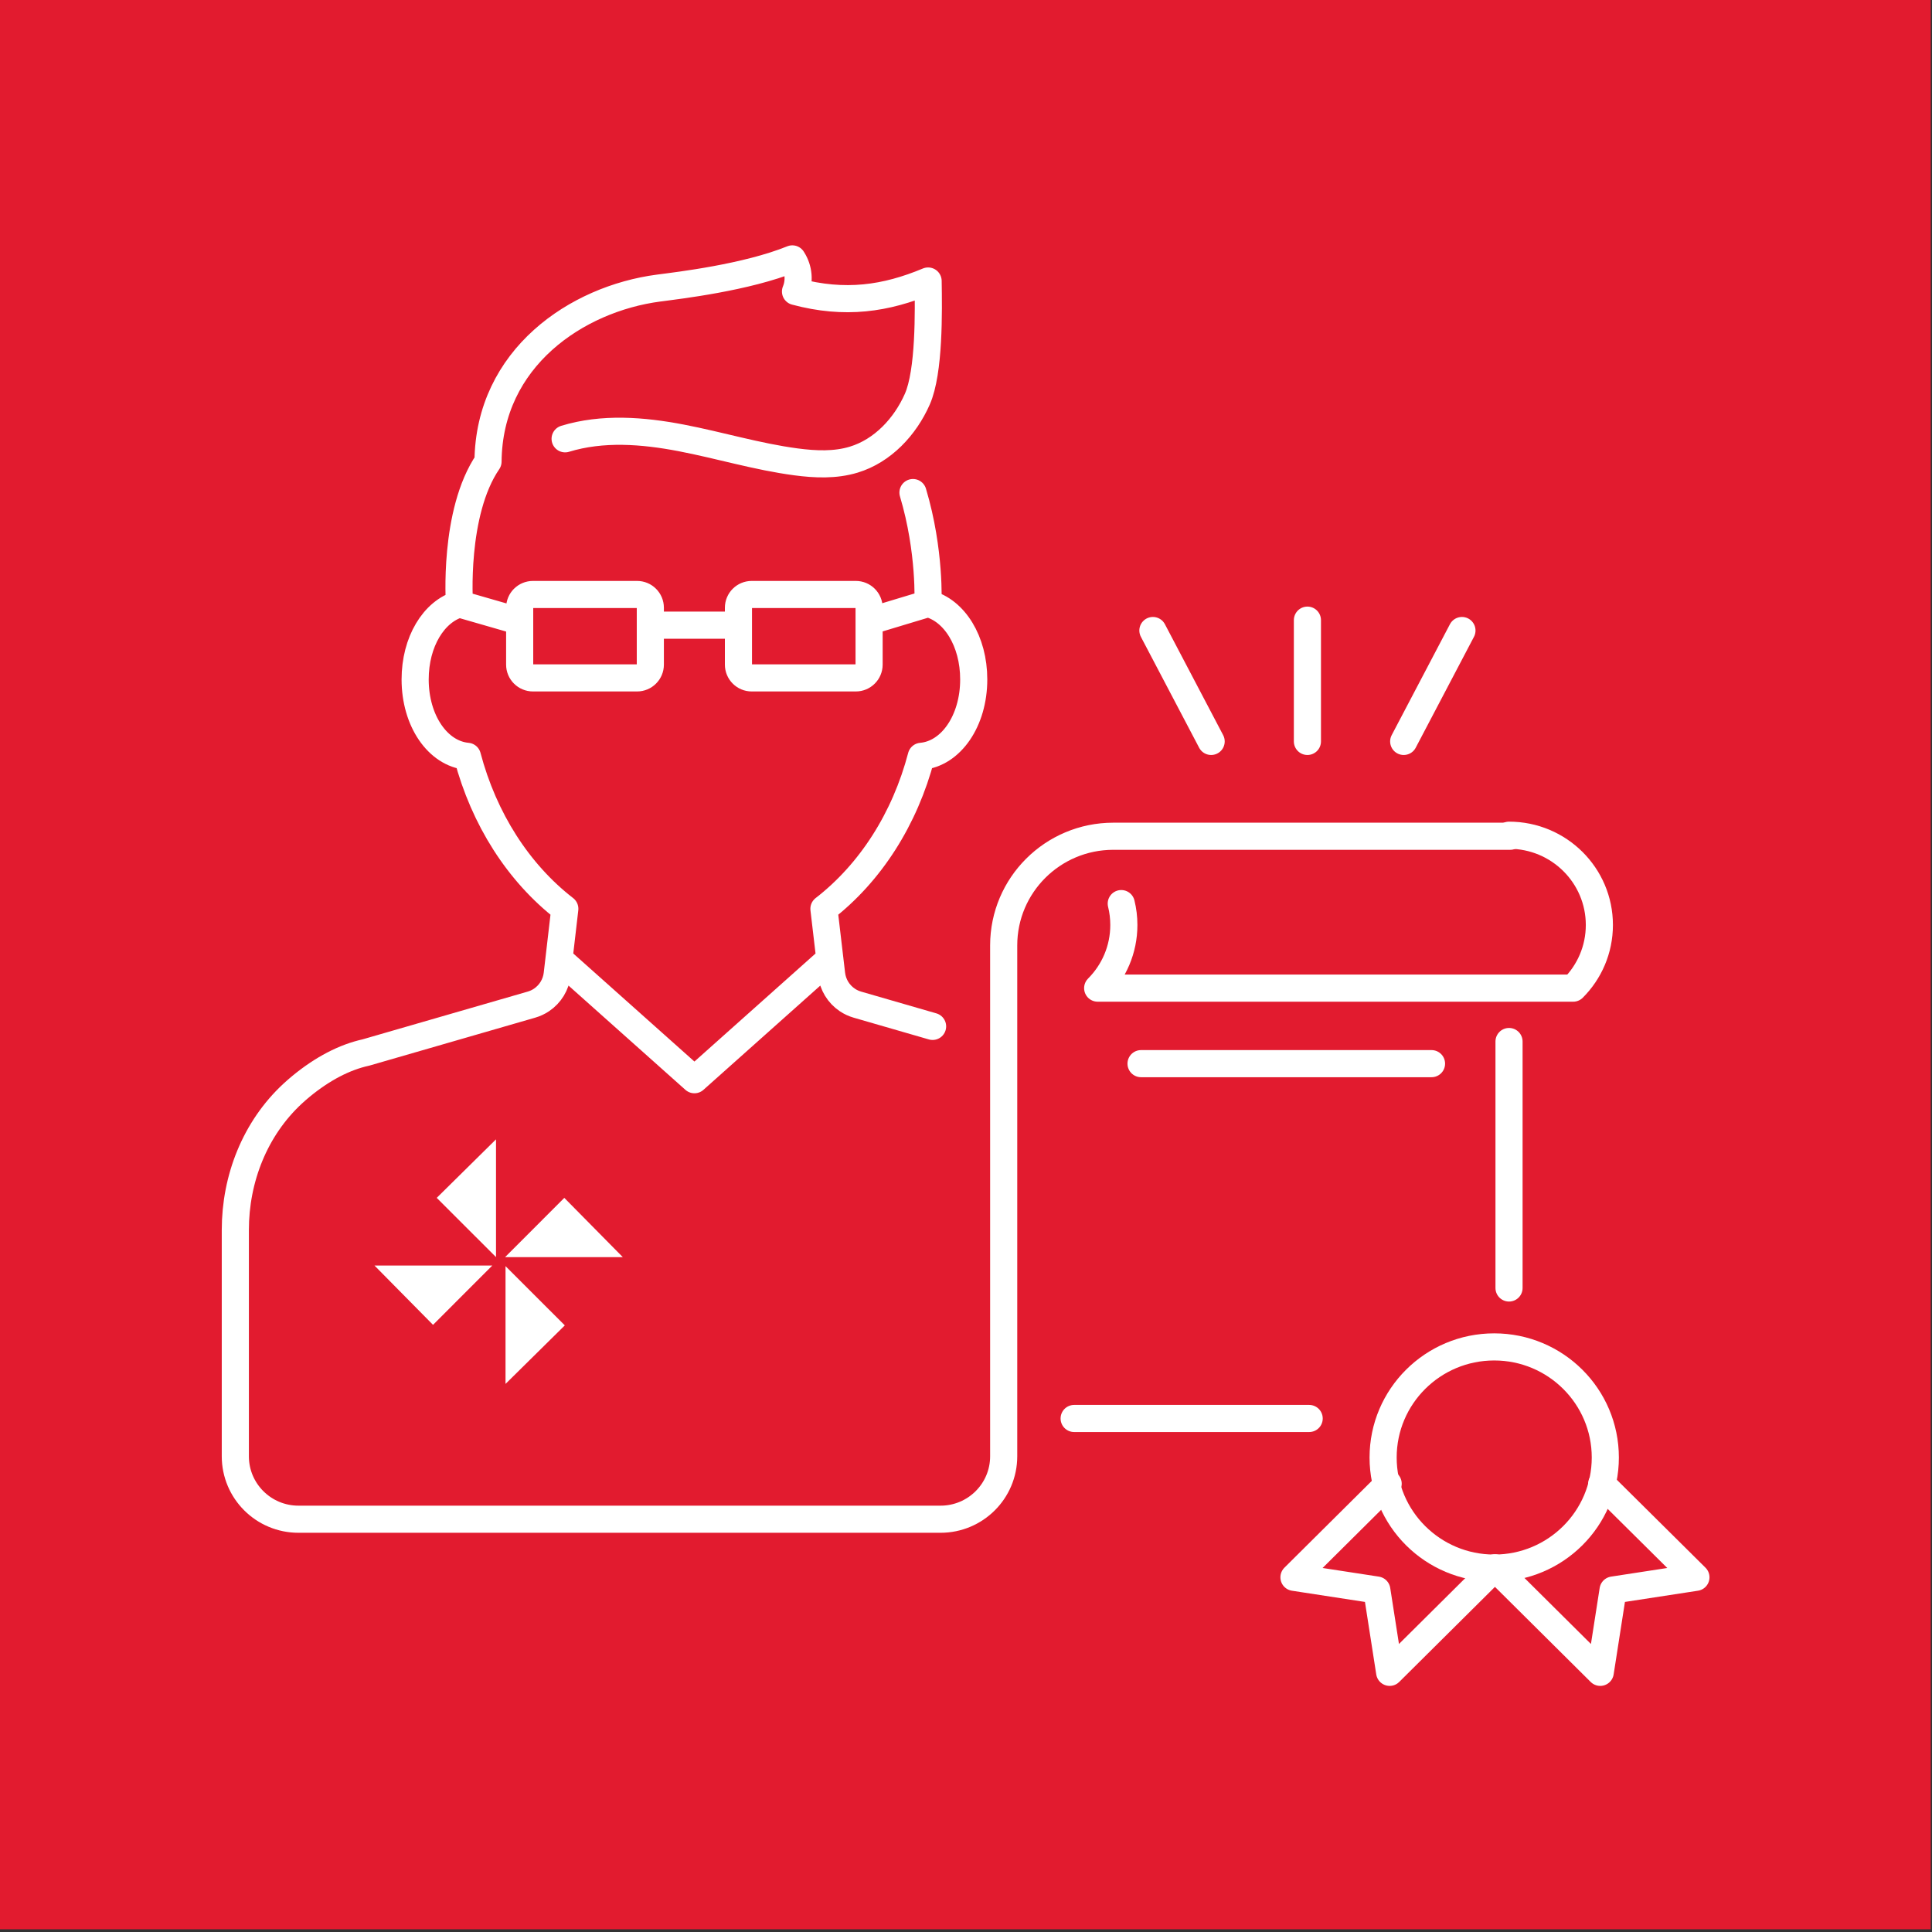 <?xml version="1.0" encoding="UTF-8" standalone="no"?>
<svg xmlns="http://www.w3.org/2000/svg" xmlns:xlink="http://www.w3.org/1999/xlink" xmlns:serif="http://www.serif.com/" width="100%" height="100%" viewBox="0 0 1027 1027" version="1.1" xml:space="preserve" style="fill-rule:evenodd;clip-rule:evenodd;stroke-linecap:round;stroke-linejoin:round;stroke-miterlimit:10;">
    <rect x="0" y="0" width="1027" height="1027" fill="#333333" stroke="none"/>
    <g id="teachog-staff">
        <g transform="matrix(8.333,0,0,8.333,-6158.8,-24601.6)">
            <rect x="739.056" y="2952.19" width="123.193" height="123.192" style="fill:rgb(226,27,47);"></rect>
        </g>
        <g transform="matrix(8.333,0,0,8.333,495.743,399.595)">
            <path d="M0,17.522L-4.794,16.135C-5.023,16.069 -5.242,15.968 -5.441,15.834C-5.999,15.459 -6.364,14.86 -6.442,14.194L-6.932,10.02C-3.965,7.725 -1.772,4.297 -0.72,0.294C1.171,0.128 2.624,-1.967 2.624,-4.611C2.624,-7.053 1.392,-9.029 -0.296,-9.45M-30.182,-9.424C-31.822,-8.957 -33.009,-7.01 -33.009,-4.611C-33.009,-1.97 -31.564,0.123 -29.676,0.294C-28.618,4.294 -26.425,7.724 -23.461,10.02L-23.946,14.194C-24.024,14.86 -24.389,15.459 -24.947,15.834C-25.146,15.968 -25.364,16.069 -25.594,16.135L-36.149,19.187C-37.517,19.488 -38.914,20.215 -40.288,21.345C-40.468,21.493 -40.644,21.647 -40.814,21.804C-43.225,24.031 -44.48,27.234 -44.48,30.508L-44.48,44.946C-44.48,47.163 -42.677,48.96 -40.452,48.96L0.505,48.96C2.732,48.96 4.535,47.163 4.535,44.946L4.535,12.356C4.535,8.51 7.666,5.392 11.526,5.392L36.849,5.392M-28.36,-18.508C-30.592,-15.25 -30.182,-9.424 -30.182,-9.424M-0.296,-9.45C-0.296,-9.45 -0.129,-12.779 -1.252,-16.532M-18.853,-4.709L-25.492,-4.709C-25.961,-4.709 -26.341,-5.089 -26.341,-5.555L-26.341,-9.184C-26.341,-9.652 -25.961,-10.03 -25.492,-10.03L-18.853,-10.03C-18.384,-10.03 -18.006,-9.652 -18.006,-9.184L-18.006,-5.555C-18.006,-5.089 -18.384,-4.709 -18.853,-4.709ZM-4.899,-4.709L-11.538,-4.709C-12.007,-4.709 -12.385,-5.089 -12.385,-5.555L-12.385,-9.184C-12.385,-9.652 -12.007,-10.03 -11.538,-10.03L-4.899,-10.03C-4.43,-10.03 -4.051,-9.652 -4.051,-9.184L-4.051,-5.555C-4.051,-5.089 -4.43,-4.709 -4.899,-4.709ZM-18.006,-8.073L-12.385,-8.073M-30.182,-9.424L-26.341,-8.317M-4.051,-8.317L-0.296,-9.45M-6.555,13.217L-15.193,20.923L-23.833,13.217M-28.36,-18.508C-28.302,-25.118 -22.705,-28.891 -17.475,-29.577C-16.188,-29.747 -11.894,-30.246 -8.948,-31.438L-8.923,-31.397C-8.537,-30.785 -8.47,-30.025 -8.745,-29.358C-5.583,-28.511 -2.984,-28.902 -0.286,-30.027C-0.254,-28.107 -0.199,-24.244 -0.976,-22.487C-1.751,-20.731 -3.186,-19.192 -5.03,-18.632C-6.215,-18.271 -7.486,-18.328 -8.715,-18.49C-11.187,-18.817 -13.587,-19.55 -16.036,-20.02C-18.484,-20.491 -21.059,-20.691 -23.442,-19.961" style="fill:none;fill-rule:nonzero;stroke:white;stroke-width:1.73px;"></path>
        </g>
        <g transform="matrix(0,8.333,8.333,0,794.284,715.716)">
            <ellipse cx="7.087" cy="-0" rx="7.055" ry="7.087" style="fill:none;stroke:white;stroke-width:1.73px;"></ellipse>
        </g>
        <g transform="matrix(8.333,0,0,8.333,794.675,385.24)">
            <path d="M0,53.779L-6.717,60.45L-7.535,55.2L-12.821,54.388L-6.812,48.419M0,53.779L6.717,60.45L7.535,55.2L12.821,54.388L6.809,48.427M-22.576,21.621L-4.046,21.621M0.898,35.932L0.898,20.209M0.898,7.049C4.081,7.049 6.661,9.612 6.661,12.774C6.661,14.346 6.024,15.769 4.991,16.804L-25.343,16.804C-24.31,15.769 -23.673,14.346 -23.673,12.774C-23.673,12.305 -23.73,11.848 -23.838,11.411M-11.963,1.066L-11.963,-6.671M-5.821,1.066L-2.105,-6.009M-18.104,1.066L-21.82,-6.009M-26.844,44.256L-11.851,44.256" style="fill:none;fill-rule:nonzero;stroke:white;stroke-width:1.73px;"></path>
        </g>
        <g transform="matrix(8.333,0,0,8.333,331.078,636.757)">
            <path d="M0,3.782L-7.513,3.782L-3.733,0L0,3.782Z" style="fill:white;fill-rule:nonzero;"></path>
        </g>
        <g transform="matrix(8.333,0,0,8.333,199.079,704.254)">
            <path d="M0,-3.782L7.513,-3.782L3.733,0L0,-3.782Z" style="fill:white;fill-rule:nonzero;"></path>
        </g>
        <g transform="matrix(8.333,0,0,8.333,263.668,668.246)">
            <path d="M0,-7.513L0,0L-3.782,-3.78L0,-7.513Z" style="fill:white;fill-rule:nonzero;"></path>
        </g>
        <g transform="matrix(8.333,0,0,8.333,268.722,673.044)">
            <path d="M0,7.513L0,0L3.782,3.78L0,7.513Z" style="fill:white;fill-rule:nonzero;"></path>
        </g>
    </g>
</svg>
